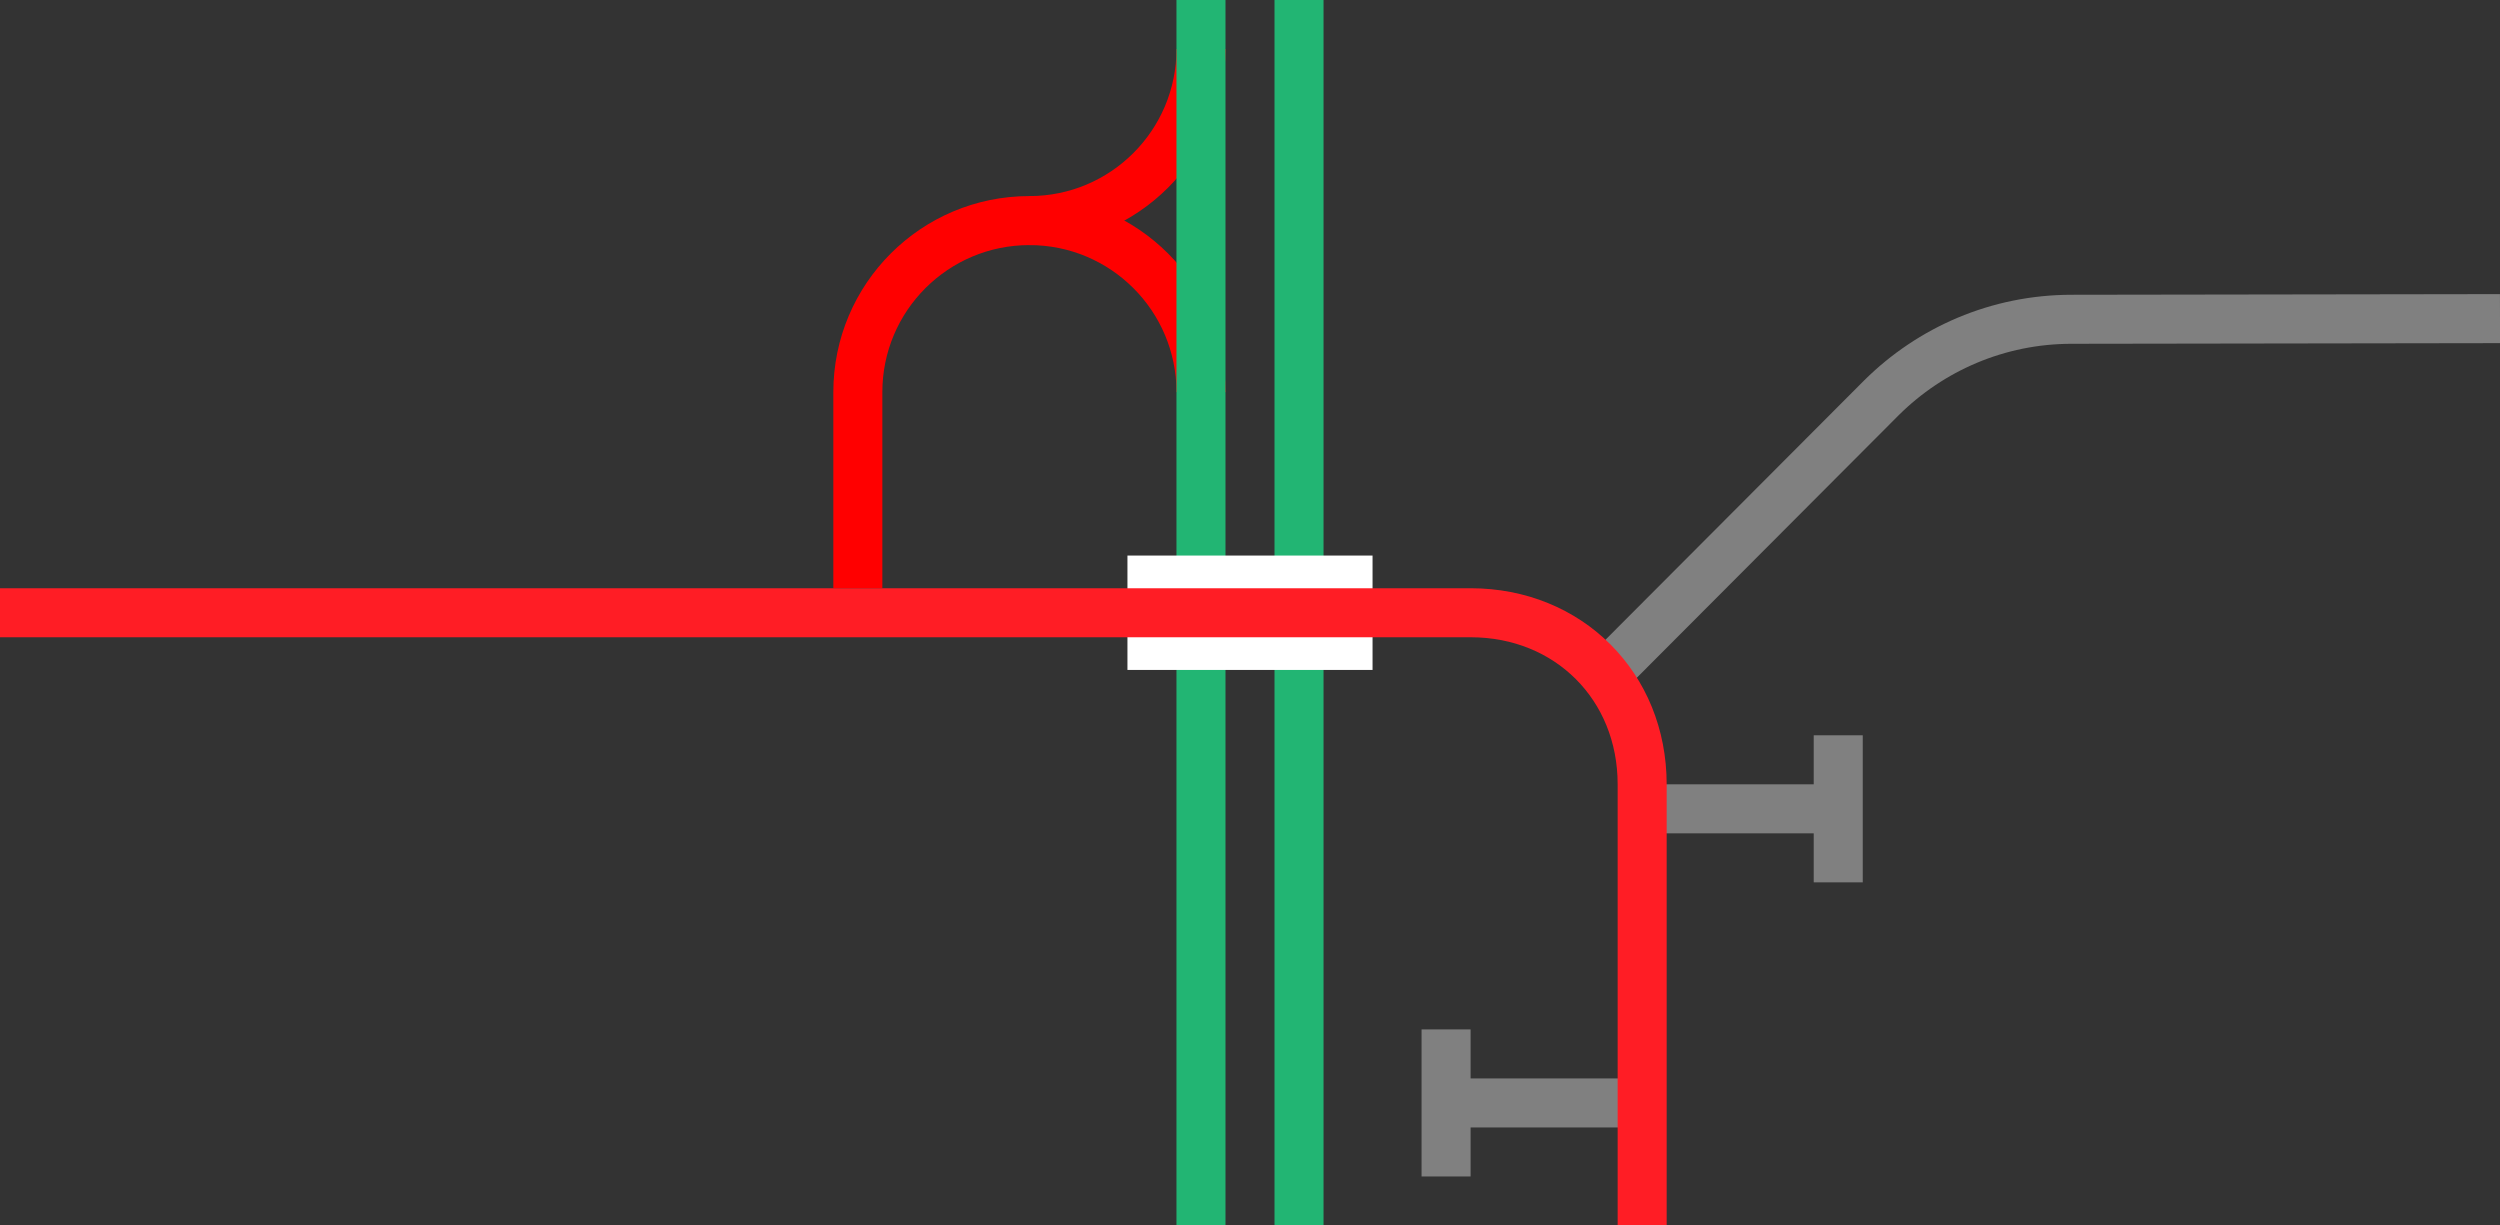 <svg viewBox="0 0 153 75" xmlns="http://www.w3.org/2000/svg"><rect x="0" y="0" width="153" height="75" fill="#333333" stroke="none"/><path d="m73.5 24c0-5.8-4.7-10.5-10.5-10.5s-10.5 4.7-10.5 10.5v12" fill="none" stroke="#f00" stroke-miterlimit="10" stroke-width="3"/><path d="m63 13.5c5.8 0 10.5-4.7 10.5-10.5" fill="none" stroke="#f00" stroke-miterlimit="10" stroke-width="3"/><path d="m79.5 0v75" fill="none" stroke="#22b573" stroke-miterlimit="10" stroke-width="3"/><path d="m73.5 0v75" fill="none" stroke="#22b573" stroke-miterlimit="10" stroke-width="3"/><path d="m0 35.97h3v3h-3z" fill="none"/><path d="m150 33.05h3v3h-3z" fill="none"/><g stroke-miterlimit="10"><path d="m100.5 49.5h12" fill="#fff" stroke="#808080" stroke-width="3"/><path d="m153 19.5-26.21.04c-4.53 0-8.64 1.83-11.63 4.79l-16.15 16.19" fill="none" stroke="#808080" stroke-width="3"/><path d="m112.5 45v9" fill="#fff" stroke="#808080" stroke-width="3"/><path d="m100.5 67.5h-12" fill="#fff" stroke="#808080" stroke-width="3"/><path d="m88.5 72v-9" fill="#fff" stroke="#808080" stroke-width="3"/><path d="m69 37.5h15" fill="#fff" stroke="#fff" stroke-width="7"/><path d="m0 37.5h90c6 0 10.5 4.5 10.5 10.5v27" fill="none" stroke="#ff1d25" stroke-width="3"/></g></svg>
